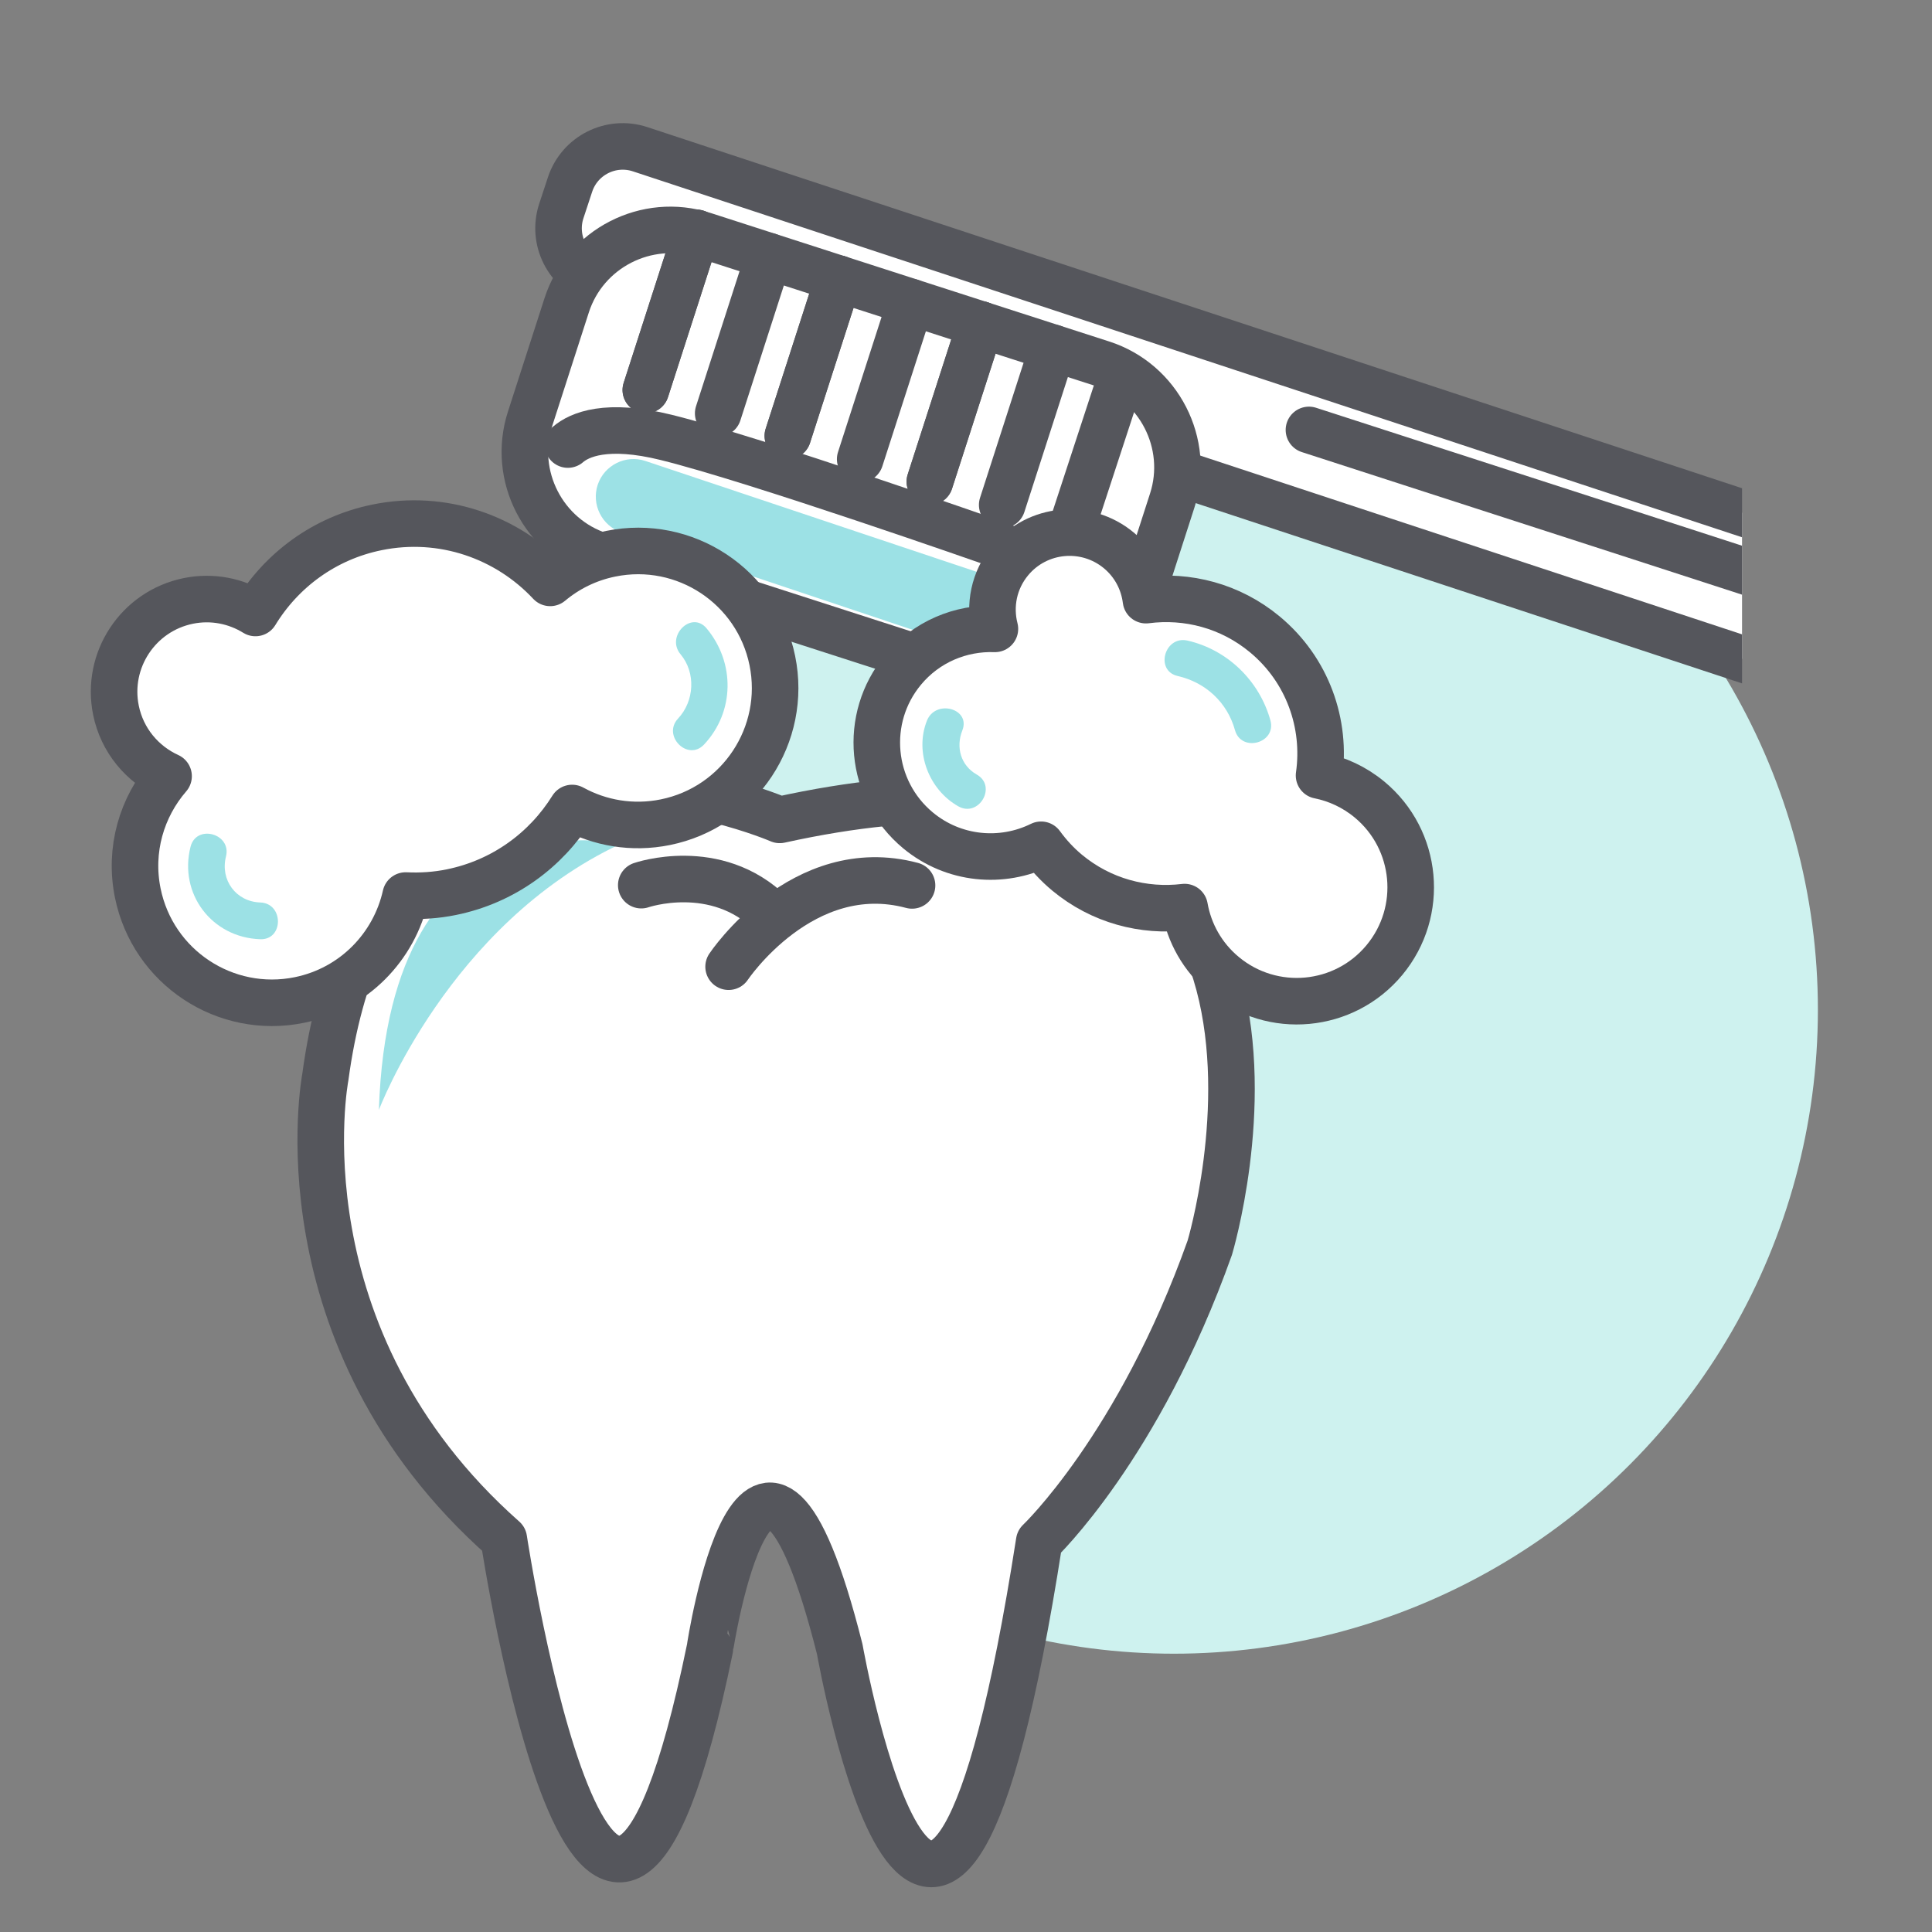 <?xml version="1.0" encoding="utf-8"?>
<!-- Generator: Adobe Illustrator 16.0.0, SVG Export Plug-In . SVG Version: 6.00 Build 0)  -->
<!DOCTYPE svg PUBLIC "-//W3C//DTD SVG 1.1//EN" "http://www.w3.org/Graphics/SVG/1.1/DTD/svg11.dtd">
<svg version="1.1" id="Calque_2" xmlns="http://www.w3.org/2000/svg" xmlns:xlink="http://www.w3.org/1999/xlink" x="0px" y="0px"
	 width="83px" height="83px" viewBox="0 0 83 83" enable-background="new 0 0 83 83" xml:space="preserve">
<rect x="0" y="0" width="83" height="83" fill="#808080" stroke="none"/>
<g>
	<circle fill="#CEF2EF" cx="50.434" cy="43.38" r="27.664"/>
	<g>
		<defs>
			<rect id="SVGID_19_" x="19.702" y="2.923" width="55.137" height="29.042"/>
		</defs>
		<clipPath id="SVGID_2_">
			<use xlink:href="#SVGID_19_"  overflow="visible"/>
		</clipPath>
		<g clip-path="url(#SVGID_2_)">
			<g>
				<g>
					<g>
						
							<path fill="#FFFFFF" stroke="#55565C" stroke-width="2" stroke-linecap="round" stroke-linejoin="round" stroke-miterlimit="10" d="
							M116.683,42.111c1.251,0.41,2.598-0.268,3.012-1.518l0.374-1.132c0.413-1.25-0.267-2.6-1.516-3.011L27.5,6.411
							c-1.25-0.412-2.599,0.266-3.011,1.517L24.116,9.06c-0.413,1.251,0.267,2.599,1.516,3.011L116.683,42.111z"/>
						
							<path fill="none" stroke="#55565C" stroke-width="2" stroke-linecap="round" stroke-linejoin="round" stroke-miterlimit="10" d="
							M56.233,18.47c13.147,4.251,48.683,15.754,58.338,19.009"/>
					</g>
				</g>
				<g>
					
						<path fill="#FFFFFF" stroke="#55565C" stroke-width="2" stroke-linecap="round" stroke-linejoin="round" stroke-miterlimit="10" d="
						M48.788,26.378l1.572-4.875c0.789-2.444-0.567-5.092-3.012-5.88l-17.124-5.521c-2.445-0.789-5.091,0.567-5.879,3.013
						l-1.572,4.875c-0.789,2.445,0.567,5.091,3.013,5.879l17.123,5.522C45.354,30.179,48,28.823,48.788,26.378z"/>
					<g>
						
							<line fill="none" stroke="#55565C" stroke-width="2" stroke-linecap="round" stroke-linejoin="round" stroke-miterlimit="10" x1="29.922" y1="10.004" x2="27.745" y2="16.755"/>
						
							<line fill="none" stroke="#55565C" stroke-width="2" stroke-linecap="round" stroke-linejoin="round" stroke-miterlimit="10" x1="29.922" y1="10.004" x2="27.745" y2="16.755"/>
						
							<line fill="none" stroke="#55565C" stroke-width="2" stroke-linecap="round" stroke-linejoin="round" stroke-miterlimit="10" x1="33.03" y1="11.007" x2="30.854" y2="17.758"/>
						
							<line fill="none" stroke="#55565C" stroke-width="2" stroke-linecap="round" stroke-linejoin="round" stroke-miterlimit="10" x1="36.023" y1="11.972" x2="33.846" y2="18.724"/>
						
							<line fill="none" stroke="#55565C" stroke-width="2" stroke-linecap="round" stroke-linejoin="round" stroke-miterlimit="10" x1="36.023" y1="11.972" x2="33.846" y2="18.724"/>
						
							<line fill="none" stroke="#55565C" stroke-width="2" stroke-linecap="round" stroke-linejoin="round" stroke-miterlimit="10" x1="42.124" y1="13.939" x2="39.947" y2="20.69"/>
						
							<line fill="none" stroke="#55565C" stroke-width="2" stroke-linecap="round" stroke-linejoin="round" stroke-miterlimit="10" x1="42.124" y1="13.939" x2="39.947" y2="20.69"/>
						
							<line fill="none" stroke="#55565C" stroke-width="2" stroke-linecap="round" stroke-linejoin="round" stroke-miterlimit="10" x1="45.232" y1="14.941" x2="43.055" y2="21.692"/>
						
							<line fill="none" stroke="#55565C" stroke-width="2" stroke-linecap="round" stroke-linejoin="round" stroke-miterlimit="10" x1="48.18" y1="16.147" x2="46.048" y2="22.657"/>
						
							<line fill="none" stroke="#55565C" stroke-width="2" stroke-linecap="round" stroke-linejoin="round" stroke-miterlimit="10" x1="39.131" y1="12.974" x2="36.954" y2="19.725"/>
						
							<path fill="none" stroke="#55565C" stroke-width="2" stroke-linecap="round" stroke-linejoin="round" stroke-miterlimit="10" d="
							M24.396,19.098c0.496-0.426,1.66-0.94,4.219-0.308c3.883,0.959,14.043,4.528,14.043,4.528s3.172,1.022,3.674,3.24"/>
					</g>
				</g>
			</g>
			<path fill="#9CE1E5" d="M44.623,27.163L44.623,27.163c0.282-0.843-0.177-1.764-1.021-2.047l-15.877-5.313
				c-0.843-0.281-1.764,0.178-2.046,1.021l0,0c-0.282,0.845,0.177,1.766,1.021,2.048l15.877,5.312
				C43.419,28.466,44.34,28.007,44.623,27.163z"/>
		</g>
	</g>
	<g>
		<path fill="#FFFFFF" d="M36.076,70.851c0,0,4.172,23.564,8.569-4.624c0,0,4.28-4.056,7.329-12.627c0,0,7.21-24.032-18.476-18.377
			c0,0-17.029-7.411-19.521,11.049c0,0-2.142,11.161,7.667,19.843c0,0,4.172,27.512,8.852,4.718
			C30.495,70.832,32.587,57.001,36.076,70.851z"/>
		<path fill="none" stroke="#55565C" stroke-width="2" stroke-linecap="round" stroke-linejoin="round" stroke-miterlimit="10" d="
			M36.076,70.851c0,0,4.172,23.564,8.569-4.624c0,0,4.28-4.056,7.329-12.627c0,0,7.21-24.032-18.476-18.377
			c0,0-17.029-7.411-19.521,11.049c0,0-2.142,11.161,7.667,19.843c0,0,4.172,27.512,8.852,4.718
			C30.495,70.832,32.587,57.001,36.076,70.851z"/>
		<g>
			<path fill="none" stroke="#55565C" stroke-width="2" stroke-linecap="round" stroke-linejoin="round" stroke-miterlimit="10" d="
				M27.549,38.027c0,0,3.203-1.109,5.568,1.221"/>
			<path fill="none" stroke="#55565C" stroke-width="2" stroke-linecap="round" stroke-linejoin="round" stroke-miterlimit="10" d="
				M31.301,41.53c0,0,3.173-4.752,7.881-3.492"/>
		</g>
		<path fill="#9CE1E5" d="M26.65,36.259c0,0-9.922-2.406-10.373,11.425C16.277,47.684,19.284,39.717,26.65,36.259z"/>
	</g>
	<g>
		
			<path fill="#FFFFFF" stroke="#55565C" stroke-width="2" stroke-linecap="round" stroke-linejoin="round" stroke-miterlimit="10" d="
			M33.18,28.382c-0.649-3.186-3.758-5.242-6.942-4.593c-0.993,0.201-1.876,0.644-2.602,1.252c-1.836-1.964-4.612-2.962-7.438-2.385
			c-2.268,0.461-4.107,1.846-5.224,3.678c-0.832-0.514-1.851-0.728-2.884-0.518c-2.156,0.44-3.547,2.544-3.108,4.699
			c0.266,1.301,1.138,2.318,2.26,2.83c-1.153,1.332-1.703,3.163-1.323,5.023c0.649,3.186,3.758,5.242,6.942,4.593
			c2.347-0.479,4.076-2.292,4.566-4.488c0.646,0.03,1.303-0.009,1.964-0.145c2.243-0.456,4.068-1.815,5.188-3.616
			c1.18,0.648,2.585,0.899,4.008,0.61C31.773,34.674,33.83,31.565,33.18,28.382z"/>
		<path fill="#9CE1E5" d="M11.179,38.771c-1.043-0.035-1.726-0.969-1.471-1.975c0.25-0.984-1.272-1.404-1.522-0.419
			c-0.513,2.022,0.915,3.901,2.993,3.973C12.195,40.384,12.194,38.805,11.179,38.771z"/>
		<path fill="#9CE1E5" d="M30.354,26.993c-0.653-0.779-1.765,0.343-1.116,1.116c0.667,0.797,0.59,2.017-0.107,2.759
			c-0.695,0.742,0.419,1.859,1.116,1.117C31.567,30.576,31.583,28.461,30.354,26.993z"/>
	</g>
	<g>
		
			<path fill="#FFFFFF" stroke="#55565C" stroke-width="2" stroke-linecap="round" stroke-linejoin="round" stroke-miterlimit="10" d="
			M59.477,41.243c1.726-2.081,1.439-5.168-0.642-6.894c-0.648-0.537-1.396-0.88-2.168-1.034c0.316-2.213-0.484-4.531-2.33-6.063
			c-1.481-1.229-3.336-1.699-5.106-1.469c-0.101-0.808-0.494-1.579-1.168-2.14c-1.408-1.166-3.497-0.973-4.665,0.436
			c-0.705,0.85-0.911,1.945-0.656,2.938c-1.465-0.051-2.938,0.546-3.947,1.762c-1.726,2.081-1.438,5.167,0.642,6.894
			c1.533,1.271,3.61,1.446,5.289,0.619c0.317,0.436,0.686,0.84,1.117,1.198c1.465,1.216,3.297,1.69,5.048,1.479
			c0.194,1.102,0.763,2.145,1.692,2.915C54.665,43.611,57.751,43.323,59.477,41.243z"/>
		<path fill="#9CE1E5" d="M41.963,33.276c-0.691-0.392-0.906-1.176-0.621-1.895c0.374-0.945-1.152-1.355-1.521-0.419
			c-0.539,1.359,0.091,2.966,1.345,3.676C42.051,35.141,42.848,33.778,41.963,33.276z"/>
		<path fill="#9CE1E5" d="M54.577,30.946c-0.471-1.696-1.84-3.032-3.561-3.426c-0.989-0.225-1.411,1.297-0.42,1.522
			c1.198,0.274,2.128,1.134,2.458,2.322C53.326,32.344,54.849,31.929,54.577,30.946z"/>
	</g>
</g>
</svg>
